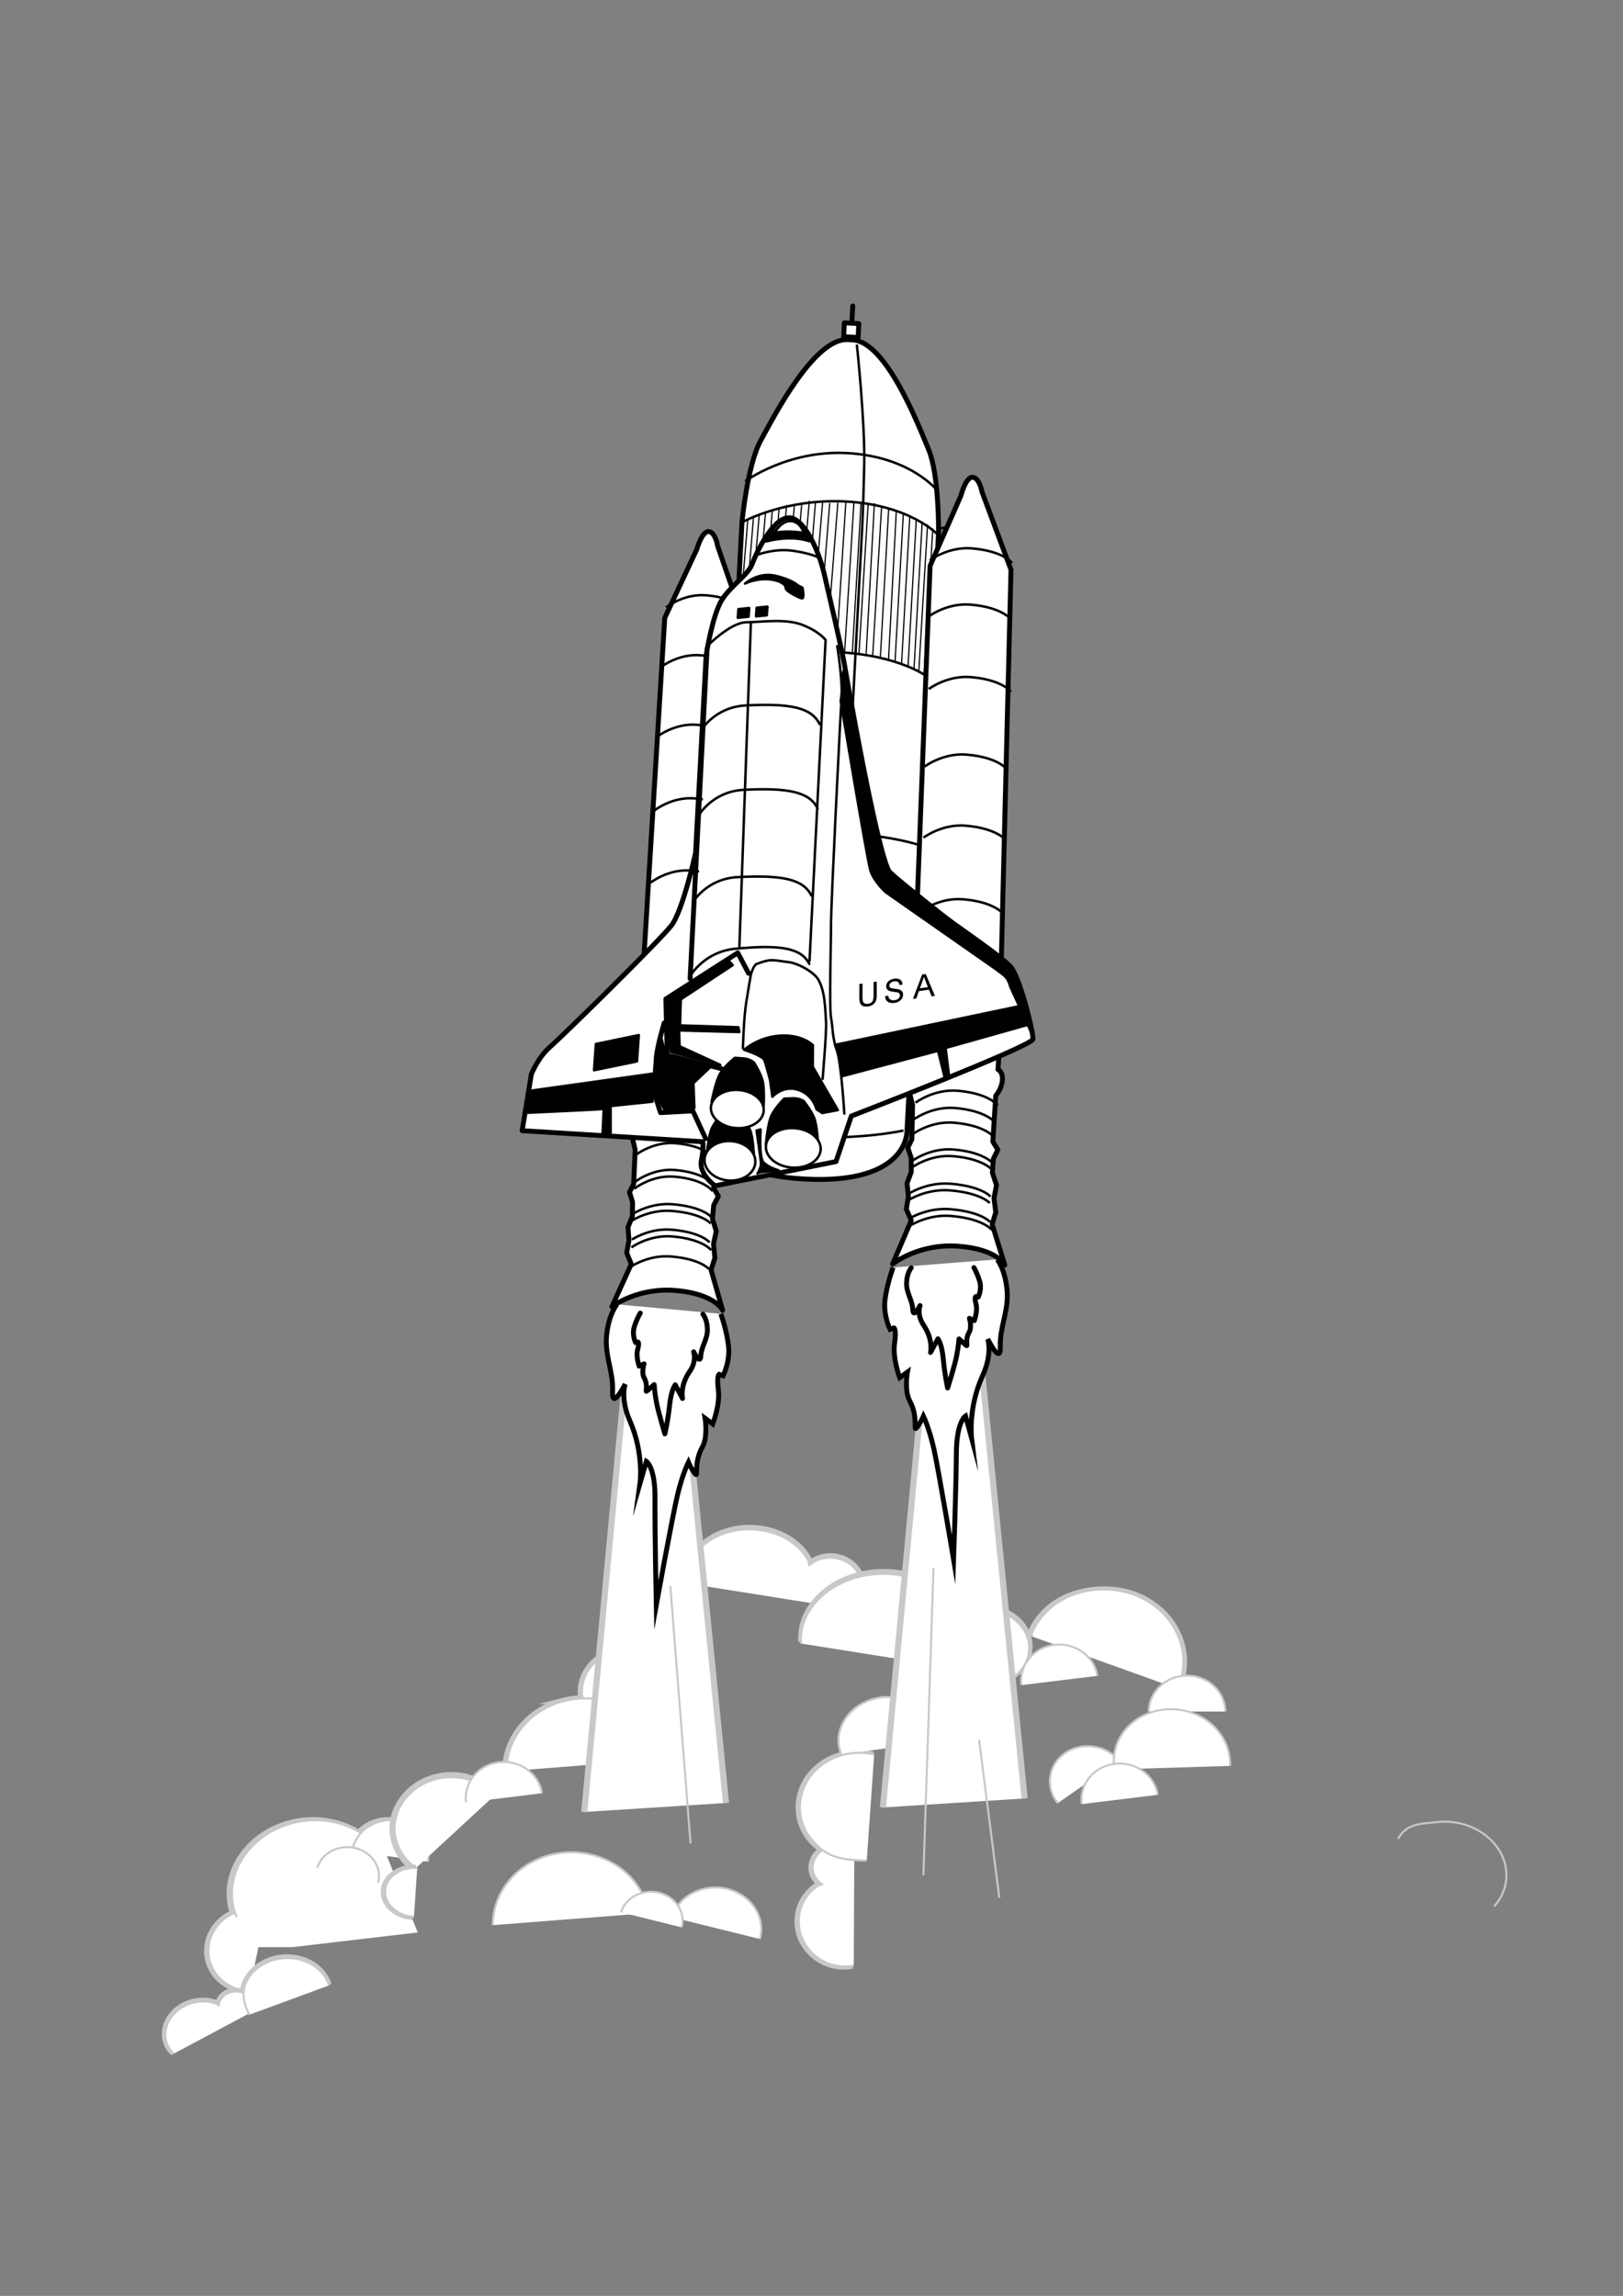 <svg xmlns="http://www.w3.org/2000/svg" viewBox="0 0 744.09 1052.4"><rect x="0" y="0" width="744.09" height="1052.4" fill="#808080" stroke="none"/><path d="M113.74 912.74c-5.27-.34-10.37-2.51-13.999-6.44-7.255-7.85-6.064-19.95 2.639-26.79 1.7-1.34 3.57-2.38 5.53-3.14" fill-rule="evenodd" fill="#fff"/><path d="M113.74 912.74c-5.27-.34-10.37-2.51-13.999-6.44-7.255-7.85-6.064-19.95 2.639-26.79 1.7-1.34 3.57-2.38 5.53-3.14" stroke="#c8c8c8" stroke-miterlimit="14.3" stroke-width="2.813" fill="none"/><path d="M180.45 839.3c-4.05 1.46-7.18 4.23-9.11 7.63l-1.68-2.61c-9.64-9.34-25.64-12.78-40.27-7.5-18.87 6.8-28.77 25.7-21.93 41.86" fill-rule="evenodd" fill="#fff"/><path d="M180.45 839.3c-4.05 1.46-7.18 4.23-9.11 7.63l-1.68-2.61c-9.64-9.34-25.64-12.78-40.27-7.5-18.87 6.8-28.77 25.7-21.93 41.86" stroke="#c8c8c8" stroke-miterlimit="14.3" stroke-width="2.813" fill="none"/><path d="M160.43 848.38c1.46-8.94 10.5-15.21 20.02-13.88 9.51 1.33 16.14 9.78 14.67 18.73" fill-rule="evenodd" fill="#fff"/><path d="M160.43 848.38c1.46-8.94 10.5-15.21 20.02-13.88 9.51 1.33 16.14 9.78 14.67 18.73" stroke="#c8c8c8" stroke-miterlimit="14.3" stroke-width="2.813" fill="none"/><path d="M114.32 912.75c-5.28-.34-10.38-2.51-14.01-6.44-7.253-7.85-6.062-19.95 2.64-26.8 5.44-4.27 12.61-5.55 18.99-3.99" fill-rule="evenodd" fill="#fff"/><path d="M114.32 912.75c-5.28-.34-10.38-2.51-14.01-6.44-7.253-7.85-6.062-19.95 2.64-26.8 5.44-4.27 12.61-5.55 18.99-3.99" stroke="#c8c8c8" stroke-miterlimit="11.5" stroke-width=".938" fill="none"/><path d="M181.49 839.3c-4.05 1.46-7.18 4.23-9.1 7.63l-1.68-2.61c-9.64-9.34-25.65-12.78-40.27-7.5-18.87 6.8-28.77 25.7-21.93 41.86" fill-rule="evenodd" fill="#fff"/><path d="M181.49 839.3c-4.05 1.46-7.18 4.23-9.1 7.63l-1.68-2.61c-9.64-9.34-25.65-12.78-40.27-7.5-18.87 6.8-28.77 25.7-21.93 41.86" stroke="#c8c8c8" stroke-miterlimit="11.5" stroke-width=".938" fill="none"/><path d="M161.47 848.38c1.47-8.94 10.51-15.21 20.02-13.88 9.52 1.33 16.14 9.78 14.68 18.73" fill-rule="evenodd" fill="#fff"/><path d="M161.47 848.38c1.47-8.94 10.51-15.21 20.02-13.88 9.52 1.33 16.14 9.78 14.68 18.73" stroke="#c8c8c8" stroke-miterlimit="11.5" stroke-width=".938" fill="none"/><path d="M133.96 892.54h-20.93l-2.09-29.91 63.83-18.34 16.75 41.51" fill-rule="evenodd" fill="#fff"/><path d="M145.51 856.12c1.98-6.81 9.88-10.86 17.5-8.97s12.26 9.05 10.28 15.86" fill-rule="evenodd" fill="#fff"/><path d="M145.51 856.12c1.98-6.81 9.88-10.86 17.5-8.97s12.26 9.05 10.28 15.86" stroke="#c8c8c8" stroke-miterlimit="11.5" stroke-width=".938" fill="none"/><path d="M472.02 749.74c6.87-18.46 28.48-23.99 44.47-19.89 18.95 4.86 30.28 23.07 25.08 40.35-.4 1.34-.9 2.64-1.47 3.9" fill-rule="evenodd" fill="#fff"/><path d="M472.02 749.74c6.87-18.46 28.48-23.99 44.47-19.89 18.95 4.86 30.28 23.07 25.08 40.35-.4 1.34-.9 2.64-1.47 3.9" stroke="#c8c8c8" stroke-miterlimit="14.3" stroke-width="2.813" fill="none"/><path d="M324.81 764.37c-2.26-5.33-8.62-8.1-14.09-6.13-2.4.87-4.25 2.5-5.39 4.52l-.99-1.55c-5.71-5.52-15.18-7.55-23.83-4.44-11.16 4.03-17.02 15.21-12.97 24.77" fill-rule="evenodd" fill="#fff"/><path d="M324.81 764.37c-2.26-5.33-8.62-8.1-14.09-6.13-2.4.87-4.25 2.5-5.39 4.52l-.99-1.55c-5.71-5.52-15.18-7.55-23.83-4.44-11.16 4.03-17.02 15.21-12.97 24.77" stroke="#c8c8c8" stroke-miterlimit="14.3" stroke-width="2.813" fill="none"/><path d="M231.65 811.93c-.21-14.52 10.34-28.12 26.33-32.22a38.763 38.763 0 0117.48-.41" fill-rule="evenodd" fill="#fff"/><path d="M231.65 811.93c-.21-14.52 10.34-28.12 26.33-32.22a38.763 38.763 0 0117.48-.41" stroke="#c8c8c8" stroke-miterlimit="14.3" stroke-width="2.813" fill="none"/><path d="M189.99 856.92c-5.36-3.9-9.09-9.63-9.86-16.26-1.55-13.25 9.24-25.36 23.91-26.83 9.17-.91 17.83 2.54 23.41 8.49" fill-rule="evenodd" fill="#fff"/><path d="M189.99 856.92c-5.36-3.9-9.09-9.63-9.86-16.26-1.55-13.25 9.24-25.36 23.91-26.83 9.17-.91 17.83 2.54 23.41 8.49" stroke="#c8c8c8" stroke-miterlimit="14.3" stroke-width="2.813" fill="none"/><path d="M189.21 878.66c-7.67-.44-13.64-5.88-13.23-12.06.42-6.17 7.08-10.89 14.75-10.45" fill-rule="evenodd" fill="#fff"/><path d="M189.21 878.66c-7.67-.44-13.64-5.88-13.23-12.06.42-6.17 7.08-10.89 14.75-10.45" stroke="#c8c8c8" stroke-miterlimit="14.3" stroke-width="2.813" fill="none"/><path d="M390.38 852.35c-6.81-.44-13.39-3.24-18.07-8.31-9.37-10.15-7.84-25.77 3.39-34.6 7.02-5.52 16.28-7.17 24.52-5.16" fill-rule="evenodd" fill="#fff"/><path d="M390.38 852.35c-6.81-.44-13.39-3.24-18.07-8.31-9.37-10.15-7.84-25.77 3.39-34.6 7.02-5.52 16.28-7.17 24.52-5.16" stroke="#c8c8c8" stroke-miterlimit="14.3" stroke-width="2.813" fill="none"/><path d="M391.12 848.51c-2.62-2.15-6.41-3.15-10.19-2.35-6.04 1.26-9.95 6.66-8.65 11.95.57 2.31 2.05 4.25 4.04 5.59l-1.8.67a19.51 19.51 0 00-8.29 21.09c2.65 10.78 13.77 17.79 24.61 15.51" fill-rule="evenodd" fill="#fff"/><path d="M391.12 848.51c-2.62-2.15-6.41-3.15-10.19-2.35-6.04 1.26-9.95 6.66-8.65 11.95.57 2.31 2.05 4.25 4.04 5.59l-1.8.67a19.51 19.51 0 00-8.29 21.09c2.65 10.78 13.77 17.79 24.61 15.51" stroke="#c8c8c8" stroke-miterlimit="14.3" stroke-width="2.813" fill="none"/><path d="M391.68 848.51c-2.62-2.15-6.4-3.15-10.18-2.35-6.05 1.26-9.95 6.66-8.65 11.95.57 2.31 2.05 4.25 4.04 5.59l-1.81.67a19.526 19.526 0 00-8.29 21.09c2.66 10.78 13.77 17.79 24.62 15.51" fill-rule="evenodd" fill="#fff"/><path d="M391.68 848.51c-2.62-2.15-6.4-3.15-10.18-2.35-6.05 1.26-9.95 6.66-8.65 11.95.57 2.31 2.05 4.25 4.04 5.59l-1.81.67a19.526 19.526 0 00-8.29 21.09c2.66 10.78 13.77 17.79 24.62 15.51" stroke="#c8c8c8" stroke-miterlimit="11.5" stroke-width=".938" fill="none"/><path d="M472.89 748.98c7.72-17.7 27.31-23.23 43.3-19.14 18.96 4.86 30.29 23.08 25.09 40.35-.41 1.35-.9 2.65-1.48 3.91" fill-rule="evenodd" fill="#fff"/><path d="M472.89 748.98c7.72-17.7 27.31-23.23 43.3-19.14 18.96 4.86 30.29 23.08 25.09 40.35-.41 1.35-.9 2.65-1.48 3.91" stroke="#c8c8c8" stroke-miterlimit="11.5" stroke-width=".938" fill="none"/><path d="M526.67 784.53c0-9.05 7.92-16.49 17.55-16.49 9.62 0 17.55 7.44 17.55 16.49" fill-rule="evenodd" fill="#fff"/><path d="M526.67 784.53c0-9.05 7.92-16.49 17.55-16.49 9.62 0 17.55 7.44 17.55 16.49" stroke="#c8c8c8" stroke-miterlimit="11.5" stroke-width=".938" fill="none"/><path d="M484.96 826.52c-5.9-7.22-4.44-17.57 3.24-22.92 7.69-5.35 18.87-3.81 24.77 3.41" fill-rule="evenodd" fill="#fff"/><path d="M484.96 826.52c-5.9-7.22-4.44-17.57 3.24-22.92 7.69-5.35 18.87-3.81 24.77 3.41" stroke="#c8c8c8" stroke-miterlimit="11.5" stroke-width=".938" fill="none"/><path d="M510.95 811.07c-1.02-6.23.51-12.77 4.86-18.09 8.69-10.65 25.54-12.67 37.33-4.47 7.37 5.12 11.13 13.1 10.78 20.96" fill-rule="evenodd" fill="#fff"/><path d="M510.95 811.07c-1.02-6.23.51-12.77 4.86-18.09 8.69-10.65 25.54-12.67 37.33-4.47 7.37 5.12 11.13 13.1 10.78 20.96" stroke="#c8c8c8" stroke-miterlimit="11.5" stroke-width=".938" fill="none"/><path d="M495.97 826.97c-1.29-8.97 5.51-17.31 15.05-18.48s18.45 5.26 19.74 14.22" fill-rule="evenodd" fill="#fff"/><path d="M495.97 826.97c-1.29-8.97 5.51-17.31 15.05-18.48s18.45 5.26 19.74 14.22" stroke="#c8c8c8" stroke-miterlimit="11.5" stroke-width=".938" fill="none"/><path d="M324.37 774.01a9.93 9.93 0 001.01-9.64c-2.26-5.33-8.63-8.1-14.1-6.13-2.39.87-4.25 2.5-5.38 4.52l-1-1.55c-5.7-5.52-15.17-7.55-23.82-4.44-11.17 4.03-17.02 15.21-12.98 24.77" fill-rule="evenodd" fill="#fff"/><path d="M324.37 774.01a9.93 9.93 0 001.01-9.64c-2.26-5.33-8.63-8.1-14.1-6.13-2.39.87-4.25 2.5-5.38 4.52l-1-1.55c-5.7-5.52-15.17-7.55-23.82-4.44-11.17 4.03-17.02 15.21-12.98 24.77" stroke="#c8c8c8" stroke-miterlimit="11.5" stroke-width=".938" fill="none"/><path d="M232.21 811.93c-.21-14.52 10.35-28.12 26.33-32.22 18.96-4.87 38.85 5.34 44.05 22.62.41 1.34.71 2.69.92 4.04" fill-rule="evenodd" fill="#fff"/><path d="M232.21 811.93c-.21-14.52 10.35-28.12 26.33-32.22 18.96-4.87 38.85 5.34 44.05 22.62.41 1.34.71 2.69.92 4.04" stroke="#c8c8c8" stroke-miterlimit="11.5" stroke-width=".938" fill="none"/><path d="M213.68 826.25c-1.29-8.97 5.5-17.31 15.04-18.48 9.54-1.16 18.46 5.26 19.74 14.22" fill-rule="evenodd" fill="#fff"/><path d="M213.68 826.25c-1.29-8.97 5.5-17.31 15.04-18.48 9.54-1.16 18.46 5.26 19.74 14.22" stroke="#c8c8c8" stroke-miterlimit="11.5" stroke-width=".938" fill="none"/><path d="M189.78 878.66c-7.68-.44-13.65-5.88-13.23-12.06.41-6.17 7.07-10.89 14.75-10.45" fill-rule="evenodd" fill="#fff"/><path d="M189.78 878.66c-7.68-.44-13.65-5.88-13.23-12.06.41-6.17 7.07-10.89 14.75-10.45" stroke="#c8c8c8" stroke-miterlimit="11.5" stroke-width=".938" fill="none"/><path d="M225.97 882.46c-.21-14.52 10.34-28.12 26.33-32.22 18.96-4.87 38.84 5.35 44.05 22.62.4 1.34.71 2.69.92 4.04" fill-rule="evenodd" fill="#fff"/><path d="M225.97 882.46c-.21-14.52 10.34-28.12 26.33-32.22 18.96-4.87 38.84 5.34 44.05 22.62.4 1.34.71 2.69.92 4.04" stroke="#c8c8c8" stroke-miterlimit="11.5" stroke-width=".938" fill="none"/><path d="M442 796.59a9.903 9.903 0 001-9.64c-2.25-5.34-8.62-8.1-14.09-6.13-2.39.87-4.25 2.5-5.39 4.52l-.99-1.55c-5.7-5.52-15.17-7.56-23.82-4.44-11.17 4.03-17.02 15.21-12.98 24.77" fill-rule="evenodd" fill="#fff"/><path d="M442 796.59a9.903 9.903 0 001-9.64c-2.25-5.34-8.62-8.1-14.09-6.13-2.39.87-4.25 2.5-5.39 4.52l-.99-1.55c-5.7-5.52-15.17-7.56-23.82-4.44-11.17 4.03-17.02 15.21-12.98 24.77" stroke="#c8c8c8" stroke-miterlimit="11.5" stroke-width=".938" fill="none"/><path d="M389.72 736.98c3.66-2.51 5.93-6.61 5.63-11.1-.48-7.18-7.36-12.83-15.23-12.52-3.45.14-6.55 1.4-8.91 3.37l-.57-2.21c-4.8-8.69-15.97-14.63-28.42-14.13-16.06.64-28.57 11.77-27.71 24.65" fill-rule="evenodd" fill="#fff"/><path d="M389.72 736.98c3.66-2.51 5.93-6.61 5.63-11.1-.48-7.18-7.36-12.83-15.23-12.52-3.45.14-6.55 1.4-8.91 3.37l-.57-2.21c-4.8-8.69-15.97-14.63-28.42-14.13-16.06.64-28.57 11.77-27.71 24.65" stroke="#c8c8c8" stroke-miterlimit="14.3" stroke-width="2.813" fill="none"/><path d="M389.6 737.63c3.66-2.52 5.92-6.61 5.62-11.1-.48-7.18-7.35-12.84-15.23-12.52-3.44.14-6.55 1.39-8.91 3.37l-.57-2.21c-4.79-8.69-15.96-14.64-28.41-14.14-16.06.64-28.58 11.77-27.71 24.66" fill-rule="evenodd" fill="#fff"/><path d="M389.6 737.63c3.66-2.52 5.92-6.61 5.62-11.1-.48-7.18-7.35-12.84-15.23-12.52-3.44.14-6.55 1.39-8.91 3.37l-.57-2.21c-4.79-8.69-15.96-14.64-28.41-14.14-16.06.64-28.57 11.77-27.71 24.66" stroke="#c8c8c8" stroke-miterlimit="11.5" stroke-width=".938" fill="none"/><path d="M464.68 767.98c4.74-3.26 7.67-8.56 7.28-14.37-.62-9.29-9.52-16.6-19.7-16.2-4.46.18-8.47 1.81-11.53 4.36l-.74-2.85c-6.2-11.25-20.65-18.94-36.75-18.29-20.78.83-36.97 15.23-35.85 31.89" fill-rule="evenodd" fill="#fff"/><path d="M464.68 767.98c4.74-3.26 7.67-8.56 7.28-14.37-.62-9.29-9.52-16.6-19.7-16.2-4.46.18-8.47 1.81-11.53 4.36l-.74-2.85c-6.2-11.25-20.65-18.94-36.75-18.29-20.78.83-36.97 15.23-35.85 31.89" stroke="#c8c8c8" stroke-miterlimit="14.3" stroke-width="2.813" fill="none"/><path d="M464.52 768.81c4.73-3.25 7.67-8.55 7.28-14.36-.62-9.29-9.52-16.61-19.71-16.2-4.45.18-8.47 1.81-11.52 4.36l-.74-2.86c-6.2-11.25-20.65-18.93-36.75-18.29-20.78.83-36.97 15.23-35.85 31.9" fill-rule="evenodd" fill="#fff"/><path d="M464.52 768.81c4.73-3.25 7.67-8.55 7.28-14.36-.62-9.29-9.52-16.61-19.71-16.2-4.45.18-8.47 1.81-11.52 4.36l-.74-2.86c-6.2-11.25-20.65-18.93-36.75-18.29-20.78.83-36.97 15.23-35.85 31.9" stroke="#c8c8c8" stroke-miterlimit="11.5" stroke-width=".938" fill="none"/><path d="M442 796.59a9.903 9.903 0 001-9.64c-2.25-5.34-8.62-8.1-14.09-6.13-2.39.87-4.25 2.5-5.39 4.52l-.99-1.55c-5.7-5.52-15.17-7.56-23.82-4.44-11.17 4.03-17.02 15.21-12.98 24.77" fill-rule="evenodd" fill="#fff"/><path d="M442 796.59a9.903 9.903 0 001-9.64c-2.25-5.34-8.62-8.1-14.09-6.13-2.39.87-4.25 2.5-5.39 4.52l-.99-1.55c-5.7-5.52-15.17-7.56-23.82-4.44-11.17 4.03-17.02 15.21-12.98 24.77" stroke="#c8c8c8" stroke-miterlimit="11.5" stroke-width=".938" fill="none"/><path d="M267.87 830.58l20.3-215.23 23.79 2.07 20.89 209.02" fill-rule="evenodd" fill="#fff"/><path d="M267.87 830.58l20.3-215.23 23.79 2.07 20.89 209.02" stroke="#c8c8c8" stroke-miterlimit="14.3" stroke-width="2.813" fill="none"/><path d="M404.78 828.51l20.3-215.23 23.79 2.07 20.88 209.02" fill-rule="evenodd" fill="#fff"/><path d="M404.78 828.51l20.3-215.23 23.79 2.07 20.88 209.02" stroke="#c8c8c8" stroke-miterlimit="14.3" stroke-width="2.813" fill="none"/><path d="M468.32 772.44c-1.29-8.97 5.5-17.31 15.04-18.48s18.45 5.25 19.74 14.22" fill-rule="evenodd" fill="#fff"/><path d="M468.32 772.44c-1.29-8.97 5.5-17.31 15.04-18.48s18.45 5.25 19.74 14.22" stroke="#c8c8c8" stroke-miterlimit="11.5" stroke-width=".938" fill="none"/><path d="M308.1 878.83c2.87-9.86 14.32-15.73 25.36-13 11.04 2.74 17.76 13.11 14.89 22.97" fill-rule="evenodd" fill="#fff"/><path d="M308.1 878.83c2.87-9.86 14.32-15.73 25.36-13 11.04 2.74 17.76 13.11 14.89 22.97" stroke="#c8c8c8" stroke-miterlimit="11.5" stroke-width=".938" fill="none"/><path d="M284.74 876.57c1.98-6.81 9.88-10.86 17.5-8.98 7.62 1.89 12.26 9.05 10.28 15.86" fill-rule="evenodd" fill="#fff"/><path d="M284.74 876.57c1.98-6.81 9.88-10.86 17.5-8.98 7.62 1.89 12.26 9.05 10.28 15.86" stroke="#c8c8c8" stroke-miterlimit="11.5" stroke-width=".938" fill="none"/><path d="M397.37 852.82c-15.44 0-19.81-3.71-24.5-8.78-9.36-10.14-7.83-25.77 3.4-34.6 7.02-5.52 16.27-7.17 24.52-5.15" fill-rule="evenodd" fill="#fff"/><path d="M397.37 852.82c-15.44 0-19.81-3.71-24.5-8.78-9.36-10.14-7.83-25.77 3.4-34.6 7.02-5.52 16.27-7.17 24.52-5.15M685.04 873.82c4.25-4.76 6.38-10.99 5.36-17.49-2.04-13.02-15.97-22.58-30.86-21.18-9.31.88-14.63.9-18.54 7.68M307.32 727.11l9.28 117.95m111.38-126.23l-4.64 140.72m25.52-62.08l9.29 72.43" stroke="#c8c8c8" stroke-miterlimit="11.5" stroke-width=".938" fill="none"/><path d="M113.29 922.41c-2.28-3.96-2.8-8.69-1.03-13.21 3.55-9.05 15.06-14.09 25.49-11.17 6.52 1.83 11.18 6.37 12.89 11.72" fill-rule="evenodd" fill="#fff"/><path d="M113.29 922.41c-2.28-3.96-2.8-8.69-1.03-13.21 3.55-9.05 15.06-14.09 25.49-11.17 6.52 1.83 11.18 6.37 12.89 11.72" stroke="#c8c8c8" stroke-miterlimit="14.3" stroke-width="2.813" fill="none"/><path d="M116.27 921.39c.51-2.27-.23-4.75-2.22-6.56-3.17-2.89-8.43-3.03-11.64-.31-1.4 1.19-2.19 2.74-2.37 4.36l-1.161-.75c-5.632-2.12-12.824-.97-17.892 3.33-6.54 5.56-7.23 14.39-1.53 19.58" fill-rule="evenodd" fill="#fff"/><path d="M116.27 921.39c.51-2.27-.23-4.75-2.22-6.56-3.17-2.89-8.43-3.03-11.64-.31-1.4 1.19-2.19 2.74-2.37 4.36l-1.161-.75c-5.632-2.12-12.824-.97-17.892 3.33-6.54 5.56-7.23 14.39-1.53 19.58" stroke="#c8c8c8" stroke-miterlimit="14.3" stroke-width="2.813" fill="none"/><path d="M116.48 921.71c.51-2.28-.23-4.76-2.21-6.57-3.18-2.89-8.43-3.03-11.64-.31-1.4 1.2-2.2 2.75-2.38 4.36l-1.156-.75c-5.632-2.11-12.824-.96-17.892 3.34-6.54 5.55-7.23 14.39-1.53 19.58" fill-rule="evenodd" fill="#fff"/><path d="M116.48 921.71c.51-2.28-.23-4.76-2.21-6.57-3.18-2.89-8.43-3.03-11.64-.31-1.4 1.2-2.2 2.75-2.38 4.36l-1.156-.75c-5.632-2.11-12.824-.96-17.892 3.34-6.54 5.55-7.23 14.39-1.53 19.58" stroke="#c8c8c8" stroke-miterlimit="11.5" stroke-width=".938" fill="none"/><path d="M114.36 923.5c-2.28-3.96-3.67-9.46-1.89-13.98 3.55-9.05 15.05-14.1 25.49-11.17 6.52 1.83 11.18 6.36 12.89 11.72" fill-rule="evenodd" fill="#fff"/><path d="M114.36 923.5c-2.28-3.96-3.67-9.46-1.89-13.98 3.55-9.05 15.05-14.1 25.49-11.17 6.52 1.83 11.18 6.36 12.89 11.72" stroke="#c8c8c8" stroke-miterlimit="11.5" stroke-width=".938" fill="none"/><path d="M382.63 317.16s-4.16-2.46-3.77-7.85c.38-5.39 2.76-8.47 8.08-7.01 5.31 1.46 7.32 3.77 7.32 3.77s-4.94-6.85-3.32-14.31c1.61-7.47 8.31-10.24 14.55-6.55s7.09 7 7.09 7m41.99-6.21s-12.47 7.77-24.02 2.62c-11.56-5.15-24.66-19.07-11.42-37.63 13.23-18.55 34.96-4.01 34.96-4.01" stroke="#000" stroke-miterlimit="14.3" stroke-width="1.125" fill="none"/><path d="M282.84 597.89s-3.62 4.21-4.7 13.8c-1.09 9.59 3.15 17.04 2.7 26.06s5.81-3.33 5.81-3.33-2.44 6.5 2.17 16.99c6.49 14.79 4.6 28.56 4.6 28.56l2.92-10.1s4.09 2.61 3.96 17.08c-.12 14.46.57 48.85.57 48.85s7.5-41.22 9.79-50.75 4.96-14.82 4.96-14.82 1.01 2.52 2.77 4.96c2.26 3.13-.79-4.08 3.61-11.87 2.65-4.69 1.27-13.2 1.27-13.2l3.49 2.59s3.46-8.87 2.59-15.55c-.87-6.67.36-7.21.36-7.21l1.78.69s3.34-6.46 2.5-13.74c-.84-7.27-3.49-14.64-3.49-14.64" fill-rule="evenodd" fill="#fff"/><path d="M282.84 597.89s-3.62 4.21-4.7 13.8c-1.09 9.59 3.15 17.04 2.7 26.06s5.81-3.33 5.81-3.33-2.44 6.5 2.17 16.99c6.49 14.79 4.6 28.56 4.6 28.56l2.92-10.1s4.09 2.61 3.96 17.08c-.12 14.46.57 48.85.57 48.85s7.5-41.22 9.79-50.75 4.96-14.82 4.96-14.82 1.01 2.52 2.77 4.96c2.26 3.13-.79-4.08 3.61-11.87 2.65-4.69 1.27-13.2 1.27-13.2l3.49 2.59s3.46-8.87 2.59-15.55c-.87-6.67.36-7.21.36-7.21l1.78.69s3.34-6.46 2.5-13.74c-.84-7.27-3.49-14.64-3.49-14.64" stroke="#000" stroke-miterlimit="14.3" stroke-width="2.25" fill="none"/><path d="M322.25 602.38s1.94 2.21 2.07 6.85-2.81 7.98-3.03 12.31c-.21 4.34-3.29-1.9-3.29-1.9s1.56 4.18-1.76 8.95c-4.68 6.72-3.34 12.45-3.34 12.45l-3.32-6.28s-1.87 2.33-2.58 9.25c-.71 6.93-2.17 13.24-2.17 13.24s-3.06-10.02-3.91-14.7c-.86-4.68-1.01-7.87-1.01-7.87s-1.9 1.67-3.08 2.74c-1.52 1.37.69-1.91-1.52-5.88-1.33-2.38-.04-6.37-.04-6.37l-2.23 1.04s-1.58-4.42-.7-7.57c.88-3.14.17-3.47.17-3.47l-1.1.24s-1.64-3.27-.75-6.71c.9-3.43 2.88-6.81 2.88-6.81" fill-rule="evenodd" fill="#fff"/><path d="M322.25 602.38s1.94 2.21 2.07 6.85-2.81 7.98-3.03 12.31c-.21 4.34-3.29-1.9-3.29-1.9s1.56 4.18-1.76 8.95c-4.68 6.72-3.34 12.45-3.34 12.45l-3.32-6.28s-1.87 2.33-2.58 9.25c-.71 6.93-2.17 13.24-2.17 13.24s-3.06-10.02-3.91-14.7c-.86-4.68-1.01-7.87-1.01-7.87s-1.9 1.67-3.08 2.74c-1.52 1.37.69-1.91-1.52-5.88-1.33-2.38-.04-6.37-.04-6.37l-2.23 1.04s-1.58-4.42-.7-7.57c.88-3.14.17-3.47.17-3.47l-1.1.24s-1.64-3.27-.75-6.71c.9-3.43 2.88-6.81 2.88-6.81" stroke-linejoin="round" stroke="#000" stroke-linecap="round" stroke-miterlimit="14.3" stroke-width="2.25" fill="none"/><path d="M457.17 577.29s3.56 4.26 4.51 13.87c.95 9.6-3.4 16.99-3.07 26.01.32 9.03-5.77-3.41-5.77-3.41s2.36 6.54-2.4 16.96c-6.7 14.7-5 28.5-5 28.5l-2.78-10.15s-4.12 2.56-4.2 17.03c-.09 14.46-1.26 48.84-1.26 48.84s-6.92-41.32-9.07-50.88-4.76-14.89-4.76-14.89-1.04 2.5-2.83 4.92c-2.31 3.1.84-4.07-3.45-11.92-2.58-4.73-1.08-13.22-1.08-13.22l-3.53 2.54s-3.33-8.92-2.37-15.58c.97-6.66-.26-7.22-.26-7.22l-1.79.67s-3.25-6.51-2.3-13.78c.94-7.26 3.69-14.59 3.69-14.59" fill-rule="evenodd" fill="#fff"/><path d="M457.17 577.29s3.56 4.26 4.51 13.87c.95 9.6-3.4 16.99-3.07 26.01.32 9.03-5.77-3.41-5.77-3.41s2.36 6.54-2.4 16.96c-6.7 14.7-5 28.5-5 28.5l-2.78-10.15s-4.12 2.56-4.2 17.03c-.09 14.46-1.26 48.84-1.26 48.84s-6.92-41.32-9.07-50.88-4.76-14.89-4.76-14.89-1.04 2.5-2.83 4.92c-2.31 3.1.84-4.07-3.45-11.92-2.58-4.73-1.08-13.22-1.08-13.22l-3.53 2.54s-3.33-8.92-2.37-15.58c.97-6.66-.26-7.22-.26-7.22l-1.79.67s-3.25-6.51-2.3-13.78c.94-7.26 3.69-14.59 3.69-14.59" stroke="#000" stroke-miterlimit="14.3" stroke-width="2.25" fill="none"/><path d="M417.79 581.13s-1.97 2.18-2.16 6.82 2.7 8.01 2.85 12.35c.16 4.34 3.32-1.85 3.32-1.85s-1.62 4.16 1.63 8.97c4.59 6.78 3.18 12.5 3.18 12.5l3.4-6.23s1.84 2.35 2.45 9.28 1.99 13.26 1.99 13.26 3.2-9.97 4.11-14.64c.92-4.66 1.12-7.85 1.12-7.85s1.87 1.69 3.04 2.78c1.5 1.39-.66-1.92 1.6-5.85 1.37-2.37.13-6.38.13-6.38l2.21 1.08s1.66-4.41.82-7.56c-.84-3.16-.13-3.47-.13-3.47l1.1.25s1.69-3.25.84-6.69c-.85-3.45-2.78-6.86-2.78-6.86" fill-rule="evenodd" fill="#fff"/><path d="M417.79 581.13s-1.97 2.18-2.16 6.82 2.7 8.01 2.85 12.35c.16 4.34 3.32-1.85 3.32-1.85s-1.62 4.16 1.63 8.97c4.59 6.78 3.18 12.5 3.18 12.5l3.4-6.23s1.84 2.35 2.45 9.28 1.99 13.26 1.99 13.26 3.2-9.97 4.11-14.64c.92-4.66 1.12-7.85 1.12-7.85s1.87 1.69 3.04 2.78c1.5 1.39-.66-1.92 1.6-5.85 1.37-2.37.13-6.38.13-6.38l2.21 1.08s1.66-4.41.82-7.56c-.84-3.16-.13-3.47-.13-3.47l1.1.25s1.69-3.25.84-6.69c-.85-3.45-2.78-6.86-2.78-6.86" stroke-linejoin="round" stroke="#000" stroke-linecap="round" stroke-miterlimit="14.3" stroke-width="2.25" fill="none"/><path d="M415.82 518.27L430.3 244s.29-26.35-4.6-38.03-19.44-49.36-34.82-50.17l-2.2-.12c-15.39-.81-33.82 35.13-39.91 46.23-6.1 11.1-8.59 37.34-8.59 37.34L325.7 513.52s-4.42 24.41 43.41 26.94c47.84 2.52 46.71-22.19 46.71-22.19" fill-rule="evenodd" fill="#fff"/><path d="M415.82 518.27L430.3 244s.29-26.35-4.6-38.03-19.44-49.36-34.82-50.17l-2.2-.12c-15.39-.81-33.82 35.13-39.91 46.23-6.1 11.1-8.59 37.34-8.59 37.34L325.7 513.52s-4.42 24.41 43.41 26.94c47.84 2.52 46.71-22.19 46.71-22.19z" stroke="#000" stroke-miterlimit="14.3" stroke-width="2.25" fill="none"/><path d="M341.62 220.64s19.39-14.39 46.71-12.95c29.51 1.55 41.81 17.62 41.81 17.62m-89.26 13.77s19.19-10.56 46.52-9.22c29.52 1.44 42.35 15.02 42.35 15.02m-92.67 61.34s19.16-8.65 46.49-7.32c29.51 1.44 42.06 11.65 42.06 11.65" stroke="#000" stroke-miterlimit="11.5" stroke-width="1.125" fill="none"/><path d="M425.26 240.34l-4.04 67.68m1.58-68.87l-3.75 67.19m1.02-68.15l-3.79 67.69m.83-69.17l-3.75 67.18m.79-68.41l-3.83 68.2m.64-69.95l-3.62 68.97m-3.17-70.22l-4.07 68.18m7.33-67.44l-3.82 68.2m-2.72-70.78l-3.78 69.05m.92-68.77l-4.23 68.79m.96-68.95l-4 68.73m.72-68.89l-4.25 68.39m.57-69.02l-4.35 68.25m44.22-55.93l-4.04 66.83m-78.11-72.74l-5.56 67.59m8.17-68.49l-5.78 67.07m8.62-67.71l-5.81 67.58m8.95-68.71l-5.78 67.07m8.9-67.95l-5.85 68.09m9.26-69.46l-6.16 68.84m13.07-69.3l-5.6 68.1m2.26-67.74l-5.85 68.09m12.7-69.89l-6.01 68.92m8.81-68.32l-5.53 68.72m8.8-68.5l-5.75 68.63m9.02-68.41l-5.45 68.32m9.17-68.47l-5.34 68.2m-35.93-60.61l-5.43 66.75" stroke="#000" stroke-miterlimit="14.3" stroke-width=".563" fill="none"/><path d="M332.72 382.63s18.78-2.94 46.1-1.5c29.51 1.55 42.42 6.17 42.42 6.17" stroke="#000" stroke-miterlimit="11.5" stroke-width="1.125" fill="none"/><path d="M390.53 148.2l.42-7.94" stroke-linejoin="round" stroke="#000" stroke-linecap="round" stroke-miterlimit="11.5" stroke-width="2.25" fill="none"/><path d="M387.1 147.99l6.65.35-.34 6.35-6.64-.35" fill-rule="evenodd" fill="#fff"/><path d="M387.1 147.99l6.65.35-.34 6.35-6.64-.35.33-6.35z" stroke-linejoin="round" stroke="#000" stroke-linecap="round" stroke-miterlimit="11.5" stroke-width="2.25" fill="none"/><path d="M414.19 518.21s-18.86 4.31-46.19 2.87c-29.51-1.56-42.34-7.53-42.34-7.53m67.18-355.63s3.82 35.97 3.38 55.22c-.44 19.24-.88 27.47-.88 27.47l-14.78 279.93" stroke="#000" stroke-miterlimit="11.5" stroke-width="1.125" fill="none"/><path d="M417.14 501.61l1.24 4.84-.33 15.8-1.86 3.85 1.53 4.56.06 6.56-1.93 5.15.61 6.11-.93 5.74 2.25 5.2-8.54 19.97s11.76-9.45 29.88-8.17c18.11 1.28 21.55 8.65 21.55 8.65l-5.8-18.61 1.65-5.56-.8-6.5 1.14-5.95-1.89-5.72.44-6.3 2.05-4.2-2.27-3.73 1.32-21.01s2.77-3.23 3.05-7.17-2.03-4.89-2.03-4.89l.45-6.3 5.52-222.76-13.3-35.75s-1.13-6.41-4.28-6.64c-3.15-.22-5.34 8.33-5.34 8.33l-14.16 32.23-9.28 242.27" fill-rule="evenodd" fill="#fff"/><path d="M417.14 501.61l1.24 4.84-.33 15.8-1.86 3.85 1.53 4.56.06 6.56-1.93 5.15.61 6.11-.93 5.74 2.25 5.2-8.54 19.97s11.76-9.45 29.88-8.17c18.11 1.28 21.55 8.65 21.55 8.65l-5.8-18.61 1.65-5.56-.8-6.5 1.14-5.95-1.89-5.72.44-6.3 2.05-4.2-2.27-3.73 1.32-21.01s2.77-3.23 3.05-7.17-2.03-4.89-2.03-4.89l.45-6.3 5.52-222.76-13.3-35.75s-1.13-6.41-4.28-6.64c-3.15-.22-5.34 8.33-5.34 8.33l-14.16 32.23-9.28 242.27z" stroke-linejoin="round" stroke="#000" stroke-linecap="round" stroke-miterlimit="11.5" stroke-width="2.25" fill="none"/><path d="M290.09 522.33l1.12 4.8-.69 15.6-1.92 3.75 1.41 4.55-.09 6.48-2.02 5.04.46 6.04-1.05 5.66 2.11 5.18-8.89 19.53s11.82-9.07 29.69-7.39c17.86 1.68 21.09 9.03 21.09 9.03L326 582.09l1.75-5.46-.63-6.43 1.25-5.85-1.73-5.7.58-6.21 2.12-4.1-2.16-3.73 1.78-20.72s2.81-3.13 3.18-7.01c.36-3.88-1.89-4.88-1.89-4.88l.58-6.21 10.51-219.86-12.32-35.62s-.97-6.36-4.07-6.65c-3.11-.29-5.47 8.1-5.47 8.1l-14.72 31.51-14.67 239.06" fill-rule="evenodd" fill="#fff"/><path d="M290.09 522.33l1.12 4.8-.69 15.6-1.92 3.75 1.41 4.55-.09 6.48-2.02 5.04.46 6.04-1.05 5.66 2.11 5.18-8.89 19.53s11.82-9.07 29.69-7.39c17.86 1.68 21.09 9.03 21.09 9.03L326 582.09l1.75-5.46-.63-6.43 1.25-5.85-1.73-5.7.58-6.21 2.12-4.1-2.16-3.73 1.78-20.72s2.81-3.13 3.18-7.01c.36-3.88-1.89-4.88-1.89-4.88l.58-6.21 10.51-219.86-12.32-35.62s-.97-6.36-4.07-6.65c-3.11-.29-5.47 8.1-5.47 8.1l-14.72 31.51-14.67 239.06z" stroke-linejoin="round" stroke="#000" stroke-linecap="round" stroke-miterlimit="11.5" stroke-width="2.25" fill="none"/><path d="M305.38 278.41s8.09-6.45 18.53-5.53c13.8 1.22 17.42 6.63 17.42 6.63" stroke="#000" stroke-miterlimit="14.3" stroke-width="1.125" fill="none"/><path d="M322.17 523.36l-82.78-5.07 4.21-25.82s2.92-7.7 8.83-12.82 50.17-48.67 55.39-55.42c5.23-6.75 11.07-33.24 11.07-33.24l4.85-90.66s2.92-18.79 7.36-25.59c4.44-6.81 11.87-11.03 13.84-16.43 1.96-5.4 9.38-20.7 16.53-20.98 7.15-.29 13.96 15.23 16.39 25.69 2.42 10.46 7.89 33.79 9.02 40.2s15.18 87.33 20.87 96.44c5.68 9.11 51.95 37.71 56.23 44.34s9.81 29.18 9.58 32.33c-.22 3.15-83.26 35.25-83.26 35.25l-7.02 20.87-55.42 11.1s-7.54-5.28-6.31-11.52c1.24-6.25.62-8.67.62-8.67" fill-rule="evenodd" fill="#fff"/><path d="M322.17 523.36l-82.78-5.07 4.21-25.82s2.92-7.7 8.83-12.82 50.17-48.67 55.39-55.42c5.23-6.75 11.07-33.24 11.07-33.24l4.85-90.66s2.92-18.79 7.36-25.59c4.44-6.81 11.87-11.03 13.84-16.43 1.96-5.4 9.38-20.7 16.53-20.98 7.15-.29 13.96 15.23 16.39 25.69 2.42 10.46 7.89 33.79 9.02 40.2s15.18 87.33 20.87 96.44c5.68 9.11 51.95 37.71 56.23 44.34s9.81 29.18 9.58 32.33c-.22 3.15-83.26 35.25-83.26 35.25l-7.02 20.87-55.42 11.1s-7.54-5.28-6.31-11.52c1.24-6.25.62-8.67.62-8.67zm-5.78-74.79l7.78-151.2" stroke-linejoin="round" stroke="#000" stroke-linecap="round" stroke-miterlimit="14.3" stroke-width="2.25" fill="none"/><path d="M289.48 580.48s7.95-5.41 18.29-4.52c13.67 1.17 17.3 5.81 17.3 5.81m-35.33-13.57s7.94-5.41 18.28-4.52c13.67 1.17 17.3 5.81 17.3 5.81m-35.37-12.96s8.06-5.4 18.57-4.51c13.88 1.19 17.58 5.84 17.58 5.84m-35.33-12.96s8.1-6.45 18.54-5.53c13.8 1.22 17.41 6.63 17.41 6.63m-35.47-16.44s8.09-6.45 18.53-5.53c13.8 1.22 17.42 6.63 17.42 6.63m-37.46 28.85s8.06-5.32 18.56-4.42c13.89 1.18 17.59 5.77 17.59 5.77m-34.9-19.02s8.1-6.45 18.54-5.53c13.8 1.22 17.41 6.63 17.41 6.63m-37.46 28.85s8.19-5.94 18.81-5.02c14.04 1.22 17.75 6.27 17.75 6.27m90.58-14.3s8.31-5.38 19.16-4.46c14.33 1.22 18.16 5.88 18.16 5.88m-37.14-13.09s8.31-5.38 19.16-4.46c14.34 1.22 18.16 5.87 18.16 5.87m-36.49-13.04s8.46-6.42 19.41-5.47c14.47 1.27 18.28 6.7 18.28 6.7m-37.25-16.57s8.46-6.43 19.41-5.47c14.48 1.27 18.29 6.69 18.29 6.69m-39.18 28.73s8.28-5.3 19.08-4.39c14.29 1.22 18.1 5.81 18.1 5.81m-35.93-19.09s8.47-6.42 19.42-5.46c14.47 1.26 18.28 6.69 18.28 6.69m-39.18 28.73s8.57-5.92 19.71-4.96c14.72 1.26 18.62 6.33 18.62 6.33m-36.14-50.34s8.46-6.43 19.41-5.47c14.47 1.27 18.28 6.69 18.28 6.69m-36.52-9.13s8.47-6.43 19.42-5.47c14.47 1.26 18.28 6.69 18.28 6.69m-35.16-88.99s8.46-6.42 19.41-5.47c14.48 1.27 18.29 6.7 18.29 6.7m-36.54-34.97s8.47-6.43 19.42-5.47c14.47 1.27 18.28 6.69 18.28 6.69m-37.23-33.78s8.46-6.43 19.41-5.47c14.48 1.26 18.28 6.69 18.28 6.69m-35.79-36.76s8.47-6.43 19.42-5.47c14.47 1.27 18.28 6.7 18.28 6.7m-37.8-34.45s8.46-6.42 19.42-5.47c14.47 1.27 18.28 6.7 18.28 6.7m-37.1-27.01s8.46-6.43 19.42-5.47c14.47 1.26 18.28 6.69 18.28 6.69M298.27 404.6s8.09-6.46 18.53-5.53c1.32.11 2.55.27 3.68.45M300 371.51s8.1-6.45 18.54-5.53c1.31.11 2.54.27 3.68.46m-21.05-28.67s8.09-6.45 18.53-5.53c1.32.11 2.54.27 3.68.45m-20.57-26.79s8.1-6.45 18.54-5.53c1.31.12 2.54.27 3.68.46" stroke="#000" stroke-miterlimit="14.3" stroke-width="1.125" fill="none"/><path d="M304.5 468.92s-3.23 10.84-3.57 15.74l-.57 7.95-.56 7.96 3.02 9.44 14.82-.8 5.87 12.72" stroke-linejoin="round" stroke="#000" stroke-linecap="round" stroke-miterlimit="14.3" stroke-width="2.25" fill="none"/><path d="M343.2 446.14l-4.98-9.37-32.93 21.14.62 25.87c1.84.13 24.8 6.06 24.8 6.06" fill-rule="evenodd" fill="#fff"/><path d="M343.2 446.14l-4.98-9.37-32.93 21.14.62 25.87c1.84.13 24.8 6.06 24.8 6.06" stroke-linejoin="round" stroke="#000" stroke-linecap="round" stroke-miterlimit="14.3" stroke-width="2.25" fill="none"/><path d="M324.14 296.27s10.62-10.94 18.01-11.03 17.98-1.8 25.76 1.21c7.79 3.02 10.59 6.91 10.59 6.91m-34.27-7.39l-5.24 147.88m39.51-140.49l-7.36 147.08M321.4 334.82s6.29-10.76 20.51-11.46c20.38-1.02 30.09.9 33.85 8.55M320.5 373.5s6.29-10.75 20.51-11.46c20.38-1.02 30.09.9 33.85 8.55m-57.18 42.94s6.28-10.76 20.5-11.48c20.38-1.04 30.09.87 33.86 8.52m-55.52 36.7s6.3-11.01 20.56-12.38c20.45-1.95 30.19-.49 33.97 6.96m12.79-145.66s2.58 15.56 1.97 24.13c-.6 8.56-4.8 93.75-4.8 102.36.01 8.61-.9 38.68-.02 43.67.88 4.98.57 9.26 2.63 14.94s3.47 29.15 3.47 29.15" stroke-linejoin="round" stroke="#000" stroke-linecap="round" stroke-miterlimit="14.3" stroke-width="1.125" fill="none"/><path d="M370.94 248.08s-3.89-1.51-9.75-1.31-9.95 1.45-9.95 1.45 6.53-9.69 11.1-9.06c4.57.64 8.56 9.53 8.6 8.92" fill-rule="evenodd"/><path d="M370.94 248.08s-3.89-1.51-9.75-1.31-9.95 1.45-9.95 1.45 6.53-9.69 11.1-9.06c4.57.64 8.56 9.53 8.6 8.92z" stroke-linejoin="round" stroke="#000" stroke-linecap="round" stroke-miterlimit="14.3" stroke-width="1.125" fill="none"/><path d="M354.91 244.18s2.8-.42 5.58-.53c2.77-.11 7.96.56 7.96.56s-1.47-5.33-6.08-5.35c-4.62-.02-7.17 5.64-7.46 5.32" fill-rule="evenodd" fill="#fff"/><path d="M354.91 244.18s2.8-.42 5.58-.53c2.77-.11 7.96.56 7.96.56s-1.47-5.33-6.08-5.35c-4.62-.02-7.17 5.64-7.46 5.32zm-7.16 9.94s7.58-2.85 15.81-1.65c8.22 1.2 11.48 2.97 11.48 2.97" stroke-linejoin="round" stroke="#000" stroke-linecap="round" stroke-miterlimit="14.3" stroke-width="1.125" fill="none"/><path d="M341.56 267.52s5.93-5.42 13.8-3.63c7.87 1.78 10.45 4.43 10.45 4.43l2.08 1.07s1.16 5.31-.35 4.89c-1.5-.41-7.45-3.29-7.35-4.82.11-1.53-2.82-3.59-8.02-3.96-5.21-.37-10.28 1.74-10.61 2.02" fill-rule="evenodd"/><path d="M341.56 267.52s5.93-5.42 13.8-3.63c7.87 1.78 10.45 4.43 10.45 4.43l2.08 1.07s1.16 5.31-.35 4.89c-1.5-.41-7.45-3.29-7.35-4.82.11-1.53-2.82-3.59-8.02-3.96-5.21-.37-10.28 1.74-10.61 2.02z" stroke-linejoin="round" stroke="#000" stroke-linecap="round" stroke-miterlimit="14.3" stroke-width="1.125" fill="none"/><path d="M346.89 278.57l4.96-.51-.29 3.98-4.96.51" fill-rule="evenodd"/><path d="M346.89 278.57l4.96-.51-.29 3.98-4.96.51.29-3.98z" stroke-linejoin="round" stroke="#000" stroke-linecap="round" stroke-miterlimit="14.3" stroke-width="1.125" fill="none"/><path d="M338.54 279.21l4.95-.51-.28 3.98-4.96.51" fill-rule="evenodd"/><path d="M338.54 279.21l4.95-.51-.28 3.98-4.96.51.29-3.98z" stroke-linejoin="round" stroke="#000" stroke-linecap="round" stroke-miterlimit="14.3" stroke-width="1.125" fill="none"/><path d="M351.11 524.74s.66-7.7 2.04-12.04c1.34-4.22 6.44-9.13 6.44-9.13s.92-.03 3.99-.14c3.06-.1 4.96 1.36 4.96 1.36s2.81 3.42 4.55 7.21c1.66 3.63 1.99 13.13 1.99 13.13" fill-rule="evenodd"/><path d="M351.11 524.74s.66-7.7 2.04-12.04c1.34-4.22 6.44-9.13 6.44-9.13s.92-.03 3.99-.14c3.06-.1 4.96 1.36 4.96 1.36s2.81 3.42 4.55 7.21c1.66 3.63 1.99 13.13 1.99 13.13" stroke-linejoin="round" stroke="#000" stroke-linecap="round" stroke-miterlimit="14.3" stroke-width="1.125" fill="none"/><path d="M324.01 529.67s.58-7.15 1.83-11.18c1.2-3.92 5.8-8.47 5.8-8.47l3.6-.13c2.77-.09 4.48 1.27 4.48 1.27s2.54 3.17 4.12 6.7c1.5 3.37 1.81 12.19 1.81 12.19" fill-rule="evenodd"/><path d="M324.01 529.67s.58-7.15 1.83-11.18c1.2-3.92 5.8-8.47 5.8-8.47l3.6-.13c2.77-.09 4.48 1.27 4.48 1.27s2.54 3.17 4.12 6.7c1.5 3.37 1.81 12.19 1.81 12.19" stroke-linejoin="round" stroke="#000" stroke-linecap="round" stroke-miterlimit="14.3" stroke-width="1.125" fill="none"/><path d="M346.29 532.92c-.36 4.99-5.85 8.66-12.27 8.21-6.42-.46-11.35-4.87-11-9.85.36-4.99 5.86-8.66 12.28-8.21 6.42.46 11.34 4.87 10.99 9.85" fill-rule="evenodd" fill="#fff"/><path d="M346.29 532.92c-.36 4.99-5.85 8.66-12.27 8.21-6.42-.46-11.35-4.87-11-9.85.36-4.99 5.86-8.66 12.28-8.21 6.42.46 11.34 4.87 10.99 9.85z" stroke-linejoin="round" stroke="#000" stroke-linecap="round" stroke-miterlimit="14.3" stroke-width="1.125" fill="none"/><path d="M376.24 527.05c-.35 4.98-6.26 8.63-13.19 8.14s-12.26-4.93-11.91-9.92c.35-4.98 6.26-8.63 13.19-8.13 6.93.49 12.27 4.93 11.91 9.91" fill-rule="evenodd" fill="#fff"/><path d="M376.24 527.05c-.35 4.98-6.26 8.63-13.19 8.14s-12.26-4.93-11.91-9.92c.35-4.98 6.26-8.63 13.19-8.13 6.93.49 12.27 4.93 11.91 9.91z" stroke-linejoin="round" stroke="#000" stroke-linecap="round" stroke-miterlimit="14.3" stroke-width="1.125" fill="none"/><path d="M326.25 505.06s1.46-7.59 3.29-11.76c1.78-4.05 7.37-8.4 7.37-8.4s.91.06 3.97.28c3.07.22 4.79 1.88 4.79 1.88s2.44 3.69 3.77 7.65c1.27 3.78.6 13.26.6 13.26" fill-rule="evenodd"/><path d="M326.25 505.06s1.46-7.59 3.29-11.76c1.78-4.05 7.37-8.4 7.37-8.4s.91.06 3.97.28c3.07.22 4.79 1.88 4.79 1.88s2.44 3.69 3.77 7.65c1.27 3.78.6 13.26.6 13.26" stroke-linejoin="round" stroke="#000" stroke-linecap="round" stroke-miterlimit="14.3" stroke-width="1.125" fill="none"/><path d="M350.13 509.21c-.35 4.82-6.04 8.34-12.71 7.87-6.68-.48-11.82-4.77-11.48-9.58.34-4.82 6.04-8.34 12.71-7.87 6.68.48 11.82 4.77 11.48 9.58" fill-rule="evenodd" fill="#fff"/><path d="M350.13 509.21c-.35 4.82-6.04 8.34-12.71 7.87-6.68-.48-11.82-4.77-11.48-9.58.34-4.82 6.04-8.34 12.71-7.87 6.68.48 11.82 4.77 11.48 9.58z" stroke-linejoin="round" stroke="#000" stroke-linecap="round" stroke-miterlimit="14.3" stroke-width="1.125" fill="none"/><path d="M318.35 507.88l-.42-11.41 7.26-6.87-19.66-4.77-2.17-8.46-2.66 7.19-.28 16.9 4.05 7.97 13.88-.55" fill-rule="evenodd"/><path d="M318.35 507.88l-.42-11.41 7.26-6.87-19.66-4.77-2.17-8.46-2.66 7.19-.28 16.9 4.05 7.97 13.88-.55z" stroke-linejoin="round" stroke="#000" stroke-linecap="round" stroke-miterlimit="14.3" stroke-width="1.125" fill="none"/><path d="M341.17 481.21s8.42 2.75 9.21 4.65c.78 1.9 2.71 9.41 2.71 9.41l1.01 7.46s5.01-5.49 11.92-3.15c6.91 2.33 8.29 8.89 8.29 8.89l2.65 1.72 7.17-1.34-11.51-19.88.08-9.84s-4.57-4.93-14.76-4.42c-10.19.5-16.77 6.5-16.77 6.5" fill-rule="evenodd"/><path d="M341.17 481.21s8.42 2.75 9.21 4.65c.78 1.9 2.71 9.41 2.71 9.41l1.01 7.46s5.01-5.49 11.92-3.15c6.91 2.33 8.29 8.89 8.29 8.89l2.65 1.72 7.17-1.34-11.51-19.88.08-9.84s-4.57-4.93-14.76-4.42c-10.19.5-16.77 6.5-16.77 6.5z" stroke-linejoin="round" stroke="#000" stroke-linecap="round" stroke-miterlimit="14.3" stroke-width="1.125" fill="none"/><path d="M330.22 488.12l-18.65-8.55-.23-7.24c.92.06 27.64.73 27.64.73l-.46-2.19-26.75-.84.36-11.93 23.79-15.7-2.56-2.95-27.41 17.73 1.61 25.03 22.66 5.91" fill-rule="evenodd"/><path d="M330.22 488.12l-18.65-8.55-.23-7.24c.92.06 27.64.73 27.64.73l-.46-2.19-26.75-.84.36-11.93 23.79-15.7-2.56-2.95-27.41 17.73 1.61 25.03 22.66 5.91zm10.38-7.57s.37-13.81 1.48-20.81c1.11-6.99 2.13-12.76 2.13-12.76s.9-3.93 2.51-5.05c6.93-2.63 7.13-1.9 16.05-.71 0 0 6.06 1.36 10.96 6.01s4.6 17.55 4.98 20.96c.37 3.41-1.56 26.33-1.56 26.33" stroke-linejoin="round" stroke="#000" stroke-linecap="round" stroke-miterlimit="14.3" stroke-width="1.125" fill="none"/><path d="M347.3 537.91s1.72-2.64 1.57-4.8c-.15-2.17-2.02-14.91-2.02-14.91l1.88-.48s-.91 12.85 1.38 15.17c2.3 2.31 6.83 3.56 6.83 3.56s-10.21.81-9.64 1.46" fill-rule="evenodd"/><path d="M347.3 537.91s1.72-2.64 1.57-4.8c-.15-2.17-2.02-14.91-2.02-14.91l1.88-.48s-.91 12.85 1.38 15.17c2.3 2.31 6.83 3.56 6.83 3.56s-10.21.81-9.64 1.46z" stroke-linejoin="round" stroke="#000" stroke-linecap="round" stroke-miterlimit="14.3" stroke-width="1.125" fill="none"/><path d="M299.17 504.98L279.95 507l.01 12.92-3.7.05.52-11.66c-.93.25-35.5 1.79-35.5 1.79l1.32-10.05 56.87-7.96-.6 8.56.3 4.33" fill-rule="evenodd"/><path d="M299.17 504.98L279.95 507l.01 12.92-3.7.05.52-11.66c-.93.25-35.5 1.79-35.5 1.79l1.32-10.05 56.87-7.96-.6 8.56.3 4.33z" stroke-linejoin="round" stroke="#000" stroke-linecap="round" stroke-miterlimit="14.3" stroke-width="1.125" fill="none"/><path d="M382.87 478.93l86.51-18.16 3.4 8.55-39.25 11.05 1.56 12.72-1.92 1.1-3.11-12.52-43.91 11.64s-.57-4.96-1.03-7.14c-.46-2.19-2.25-7.24-2.25-7.24" fill-rule="evenodd"/><path d="M382.87 478.93l86.51-18.16 3.4 8.55-39.25 11.05 1.56 12.72-1.92 1.1-3.11-12.52-43.91 11.64s-.57-4.96-1.03-7.14c-.46-2.19-2.25-7.24-2.25-7.24z" stroke-linejoin="round" stroke="#000" stroke-linecap="round" stroke-miterlimit="14.3" stroke-width="1.125" fill="none"/><path d="M472.8 473.32l-9.59-20.98s-.7-3.12-2.43-4.78c-1.72-1.66-7.3-5.44-7.3-5.44l-47.49-33.19s-5.49-5-6.98-10.03-13.58-77.53-13.58-77.53 1.14-7.3.92-8.55c-.22-1.24.37-5.2.37-5.2s16.94 86.38 21.21 91.3c4.27 4.91 53.31 42.22 56.15 45.49 2.85 3.28 8.72 28.91 8.72 28.91" fill-rule="evenodd"/><path d="M472.8 473.32l-9.59-20.98s-.7-3.12-2.43-4.78c-1.72-1.66-7.3-5.44-7.3-5.44l-47.49-33.19s-5.49-5-6.98-10.03-13.58-77.53-13.58-77.53 1.14-7.3.92-8.55c-.22-1.24.37-5.2.37-5.2s16.94 86.38 21.21 91.3c4.27 4.91 53.31 42.22 56.15 45.49 2.85 3.28 8.72 28.91 8.72 28.91z" stroke-linejoin="round" stroke="#000" stroke-linecap="round" stroke-miterlimit="14.3" stroke-width="1.125" fill="none"/><path d="M400.51 450.12l1.45-.2v6.17c0 1.08-.12 1.93-.35 2.6-.24.67-.65 1.23-1.25 1.72-.61.48-1.39.79-2.38.93-.96.14-1.72.07-2.33-.19s-1.04-.69-1.3-1.31-.38-1.48-.38-2.62l.01-6.17 1.45-.21-.01 6.19c0 .94.08 1.6.23 2.03.16.42.43.71.82.9.38.19.84.24 1.4.16.95-.13 1.62-.46 2.03-.99.4-.54.6-1.46.6-2.82l.01-6.19M405.8 456.62l1.45-.21c.06.53.19.95.4 1.26.22.32.54.55.99.7s.94.18 1.5.1c.5-.07.93-.21 1.31-.42.38-.22.66-.48.84-.78.19-.32.28-.63.29-.97 0-.35-.09-.63-.25-.86s-.44-.4-.85-.52c-.26-.08-.83-.17-1.73-.28-.9-.12-1.53-.25-1.93-.41-.52-.19-.9-.47-1.15-.83-.26-.37-.38-.79-.38-1.29 0-.55.14-1.06.44-1.59.3-.51.72-.93 1.3-1.25a5.16 5.16 0 011.89-.64c.77-.11 1.43-.07 2.02.1s1.03.48 1.35.94c.31.46.48.99.5 1.62l-1.45.21c-.07-.65-.29-1.1-.67-1.38s-.94-.37-1.7-.26c-.78.11-1.34.34-1.7.72-.35.37-.53.77-.53 1.22 0 .39.12.69.38.9.24.22.88.38 1.93.5 1.06.11 1.78.24 2.2.38.61.2 1.05.5 1.34.9s.44.88.44 1.46-.16 1.13-.48 1.68a3.72 3.72 0 01-1.36 1.37c-.59.37-1.25.6-1.99.71-.94.13-1.71.1-2.35-.1-.64-.21-1.12-.56-1.49-1.09-.36-.54-.54-1.16-.56-1.89M418.54 457.9l4.24-11.21 1.63-.23 4.22 10.01-1.54.22-1.2-3.04-4.61.66-1.21 3.37-1.53.22zm3.2-4.89l3.69-.52-1.07-2.73c-.33-.85-.58-1.49-.77-1.95-.21.62-.44 1.27-.7 1.98l-1.15 3.22M273.2 478.53l19.69-4.07-.86 12.06-19.69 4.07" fill-rule="evenodd"/><path d="M273.2 478.53l19.69-4.07-.86 12.06-19.69 4.07.86-12.06z" stroke-linejoin="round" stroke="#000" stroke-linecap="round" stroke-miterlimit="14.3" stroke-width="1.125" fill="none"/></svg>